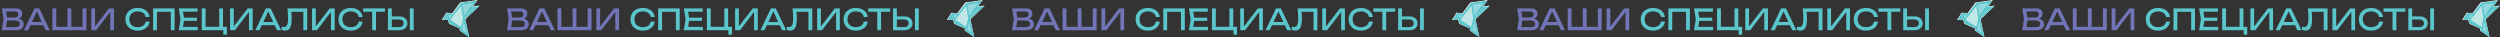 <?xml version="1.0" encoding="UTF-8"?> <svg xmlns="http://www.w3.org/2000/svg" width="3435" height="51" viewBox="0 0 3435 51" fill="none"><rect x="0" y="0" width="3435" height="51" fill="#333333" stroke="none"/><g clip-path="url(#clip0_461_114)"><path d="M25.638 25.78C27.945 26.233 29.671 27.127 30.818 28.46C31.965 29.78 32.538 31.393 32.538 33.3C32.538 34.913 32.158 36.34 31.398 37.58C30.638 38.807 29.505 39.767 27.998 40.46C26.505 41.153 24.698 41.5 22.578 41.5H2.578L4.938 26.1L2.578 11.5H21.858C23.698 11.5 25.265 11.793 26.558 12.38C27.864 12.953 28.851 13.787 29.518 14.88C30.198 15.973 30.538 17.273 30.538 18.78C30.538 20.273 30.138 21.647 29.338 22.9C28.538 24.153 27.305 25.113 25.638 25.78ZM25.218 19.5C25.218 18.367 24.818 17.46 24.018 16.78C23.231 16.087 22.125 15.74 20.698 15.74H8.338L9.698 24.06H20.298C21.258 24.06 22.105 23.88 22.838 23.52C23.584 23.16 24.165 22.64 24.578 21.96C25.005 21.267 25.218 20.447 25.218 19.5ZM21.978 37.26C23.631 37.26 24.918 36.88 25.838 36.12C26.758 35.36 27.218 34.273 27.218 32.86C27.218 31.367 26.671 30.207 25.578 29.38C24.485 28.553 22.898 28.14 20.818 28.14H9.698L8.318 37.26H21.978ZM68.36 41.5H62.72L59.5 34.62H41.82L38.6 41.5H32.96L47.36 11.5H53.96L68.36 41.5ZM50.66 15.68L43.86 30.26H57.46L50.66 15.68ZM113.456 36.82V11.5H118.736V41.5H72.016V11.5H77.296V36.82H92.736V11.5H98.016V36.82H113.456ZM130.574 36.36L149.694 11.5H156.574V41.5H151.454V16.4L132.174 41.5H125.454V11.5H130.574V36.36Z" fill="#7175B7"></path><path d="M205.531 29.62C205.251 32.073 204.391 34.24 202.951 36.12C201.511 38 199.605 39.46 197.231 40.5C194.858 41.54 192.185 42.06 189.211 42.06C185.878 42.06 182.931 41.413 180.371 40.12C177.825 38.813 175.845 36.987 174.431 34.64C173.031 32.28 172.331 29.567 172.331 26.5C172.331 23.433 173.031 20.727 174.431 18.38C175.845 16.02 177.825 14.193 180.371 12.9C182.931 11.593 185.878 10.94 189.211 10.94C192.185 10.94 194.858 11.46 197.231 12.5C199.605 13.54 201.511 15 202.951 16.88C204.391 18.76 205.251 20.927 205.531 23.38H200.211C199.918 21.793 199.285 20.42 198.311 19.26C197.338 18.1 196.071 17.213 194.511 16.6C192.951 15.973 191.171 15.66 189.171 15.66C186.838 15.66 184.805 16.1 183.071 16.98C181.351 17.86 180.025 19.12 179.091 20.76C178.158 22.387 177.691 24.3 177.691 26.5C177.691 28.7 178.158 30.62 179.091 32.26C180.025 33.887 181.351 35.14 183.071 36.02C184.805 36.9 186.838 37.34 189.171 37.34C191.185 37.34 192.965 37.033 194.511 36.42C196.071 35.807 197.338 34.92 198.311 33.76C199.285 32.6 199.918 31.22 200.211 29.62H205.531ZM210.376 41.5V11.5H239.896V41.5H234.656V16.18H215.656V41.5H210.376ZM252.766 28.7L251.446 36.94H271.746V41.5H245.586L247.986 26.5L245.586 11.5H271.546V16.06H251.446L252.766 24.3H270.586V28.7H252.766ZM306.451 11.5V36.82H311.731V47.66H306.811V41.5H277.251V11.5H282.531V36.82H301.211V11.5H306.451ZM321.199 36.36L340.319 11.5H347.199V41.5H342.079V16.4L322.799 41.5H316.079V11.5H321.199V36.36ZM386.25 41.5H380.61L377.39 34.62H359.71L356.49 41.5H350.85L365.25 11.5H371.85L386.25 41.5ZM368.55 15.68L361.75 30.26H375.35L368.55 15.68ZM422.067 11.5V41.5H416.787V16.18H400.307C400.627 19.62 400.787 22.913 400.787 26.06C400.787 29.82 400.467 32.867 399.827 35.2C399.187 37.533 398.194 39.253 396.847 40.36C395.5 41.467 393.747 42.02 391.587 42.02C390.747 42.02 389.927 41.927 389.127 41.74C388.34 41.567 387.627 41.313 386.987 40.98V36.5C388.094 36.953 389.147 37.18 390.147 37.18C391.467 37.18 392.54 36.773 393.367 35.96C394.194 35.147 394.8 33.873 395.187 32.14C395.587 30.393 395.787 28.113 395.787 25.3C395.787 21.54 395.507 16.94 394.947 11.5H422.067ZM433.894 36.36L453.014 11.5H459.894V41.5H454.774V16.4L435.494 41.5H428.774V11.5H433.894V36.36ZM498.266 29.62C497.986 32.073 497.126 34.24 495.686 36.12C494.246 38 492.339 39.46 489.966 40.5C487.592 41.54 484.919 42.06 481.946 42.06C478.612 42.06 475.666 41.413 473.106 40.12C470.559 38.813 468.579 36.987 467.166 34.64C465.766 32.28 465.066 29.567 465.066 26.5C465.066 23.433 465.766 20.727 467.166 18.38C468.579 16.02 470.559 14.193 473.106 12.9C475.666 11.593 478.612 10.94 481.946 10.94C484.919 10.94 487.592 11.46 489.966 12.5C492.339 13.54 494.246 15 495.686 16.88C497.126 18.76 497.986 20.927 498.266 23.38H492.946C492.652 21.793 492.019 20.42 491.046 19.26C490.072 18.1 488.806 17.213 487.246 16.6C485.686 15.973 483.906 15.66 481.906 15.66C479.572 15.66 477.539 16.1 475.806 16.98C474.086 17.86 472.759 19.12 471.826 20.76C470.892 22.387 470.426 24.3 470.426 26.5C470.426 28.7 470.892 30.62 471.826 32.26C472.759 33.887 474.086 35.14 475.806 36.02C477.539 36.9 479.572 37.34 481.906 37.34C483.919 37.34 485.699 37.033 487.246 36.42C488.806 35.807 490.072 34.92 491.046 33.76C492.019 32.6 492.652 31.22 492.946 29.62H498.266ZM498.945 11.5H529.025V16.14H516.625V41.5H511.345V16.14H498.945V11.5ZM548.752 22.5C550.979 22.5 552.925 22.9 554.592 23.7C556.272 24.487 557.565 25.6 558.472 27.04C559.379 28.48 559.832 30.14 559.832 32.02C559.832 33.887 559.379 35.54 558.472 36.98C557.565 38.407 556.272 39.52 554.592 40.32C552.925 41.107 550.979 41.5 548.752 41.5H533.032V11.5H538.312V22.5H548.752ZM548.512 37.22C549.725 37.22 550.779 37.007 551.672 36.58C552.579 36.153 553.272 35.553 553.752 34.78C554.232 33.993 554.472 33.073 554.472 32.02C554.472 30.967 554.232 30.047 553.752 29.26C553.272 28.46 552.579 27.847 551.672 27.42C550.779 26.993 549.725 26.78 548.512 26.78H538.312V37.22H548.512ZM563.112 41.5V11.5H568.392V41.5H563.112Z" fill="#5AC6CC"></path><path d="M613.31 17.362L607 27.489L615.18 27.007L617.167 32.794L631.891 39.305L631.423 41.837L644.628 51L639.384 26.449L659 7.591L649.887 8.922L656.08 0L632.241 3.496L621.14 18.447L613.31 17.362Z" fill="white"></path><path d="M644.84 11.029L654.358 8.776L636.251 24.906L635.902 22.771L644.84 11.029Z" fill="#5AC6CC"></path><path d="M613.617 18.265L609.09 25.619L615.358 24.077L613.617 18.265Z" fill="#5AC6CC"></path><path d="M613.615 18.265L616.053 26.686L621.74 19.333L613.615 18.265Z" fill="#93D6DC"></path><path d="M616.053 26.686L632.883 4.27L636.249 24.907L633.115 37.835L616.053 26.686Z" fill="#C1E6E6"></path><path d="M632.885 4.27L652.269 1.423L635.903 22.772L632.885 4.27Z" fill="#93D6DC"></path><path d="M632.303 41.036L636.249 24.906L642.169 48.034L632.303 41.036Z" fill="#93D6DC"></path><path d="M634.045 38.427L616.635 27.041L617.679 30.836L634.045 38.427Z" fill="#5AC6CC"></path><path d="M622.553 20.164L617.098 27.398L634.16 38.666" stroke="#5AC6CC" stroke-width="2"></path><path d="M634.16 5.218L637.294 25.499" stroke="#5AC6CC" stroke-width="2"></path><path d="M637.294 25.5L634.16 38.902" stroke="#5AC6CC" stroke-width="2"></path><path d="M634.054 5.321L652.786 2.456L646.047 11.6L645.684 12.092L646.277 11.976L655.04 10.249L637.493 25.438L637.384 25.533L637.418 25.676L642.844 48.2L633.497 41.647L634.154 38.961L634.202 38.767L634.023 38.686L618.9 31.844L616.972 27.325L616.513 25.212L616.463 24.985L616.24 25.031L610.504 26.225L614.666 19.464L622.418 20.163L622.542 20.174L622.62 20.074L634.054 5.321Z" stroke="#5AC6CC" stroke-width="2"></path><path d="M634.054 5.321L652.786 2.456L646.047 11.6L645.684 12.092L646.277 11.976L655.04 10.249L637.493 25.438L637.384 25.533L637.418 25.676L642.844 48.2L633.497 41.647L634.154 38.961L634.202 38.767L634.023 38.686L618.9 31.844L616.972 27.325L616.513 25.212L616.463 24.985L616.24 25.031L610.504 26.225L614.666 19.464L622.418 20.163L622.542 20.174L622.62 20.074L634.054 5.321Z" stroke="#5AC6CC" stroke-width="2"></path><path d="M614.66 19.334L616.401 24.908" stroke="#5AC6CC" stroke-width="2"></path><path d="M634.299 39.188C634.504 39.188 634.671 39.018 634.671 38.808C634.671 38.599 634.504 38.429 634.299 38.429C634.094 38.429 633.928 38.599 633.928 38.808C633.928 39.018 634.094 39.188 634.299 39.188Z" fill="#5AC6CC"></path><path d="M610.157 26.852C610.362 26.852 610.528 26.682 610.528 26.472C610.528 26.263 610.362 26.093 610.157 26.093C609.951 26.093 609.785 26.263 609.785 26.472C609.785 26.682 609.951 26.852 610.157 26.852Z" fill="#5AC6CC"></path><path d="M614.569 19.736C614.774 19.736 614.94 19.566 614.94 19.356C614.94 19.146 614.774 18.977 614.569 18.977C614.364 18.977 614.197 19.146 614.197 19.356C614.197 19.566 614.364 19.736 614.569 19.736Z" fill="#5AC6CC"></path><path d="M616.424 25.192C616.629 25.192 616.796 25.022 616.796 24.813C616.796 24.603 616.629 24.433 616.424 24.433C616.219 24.433 616.053 24.603 616.053 24.813C616.053 25.022 616.219 25.192 616.424 25.192Z" fill="#5AC6CC"></path><path d="M616.889 27.563C617.094 27.563 617.26 27.393 617.26 27.184C617.26 26.974 617.094 26.804 616.889 26.804C616.684 26.804 616.518 26.974 616.518 27.184C616.518 27.393 616.684 27.563 616.889 27.563Z" fill="#5AC6CC"></path><path d="M618.979 32.308C619.184 32.308 619.35 32.138 619.35 31.928C619.35 31.719 619.184 31.549 618.979 31.549C618.774 31.549 618.607 31.719 618.607 31.928C618.607 32.138 618.774 32.308 618.979 32.308Z" fill="#5AC6CC"></path><path d="M622.461 20.448C622.666 20.448 622.833 20.278 622.833 20.068C622.833 19.858 622.666 19.689 622.461 19.689C622.256 19.689 622.09 19.858 622.09 20.068C622.09 20.278 622.256 20.448 622.461 20.448Z" fill="#5AC6CC"></path><path d="M634.069 5.741C634.274 5.741 634.44 5.571 634.44 5.361C634.44 5.151 634.274 4.981 634.069 4.981C633.864 4.981 633.697 5.151 633.697 5.361C633.697 5.571 633.864 5.741 634.069 5.741Z" fill="#5AC6CC"></path><path d="M653.104 2.658C653.309 2.658 653.475 2.488 653.475 2.278C653.475 2.068 653.309 1.898 653.104 1.898C652.899 1.898 652.732 2.068 652.732 2.278C652.732 2.488 652.899 2.658 653.104 2.658Z" fill="#5AC6CC"></path><path d="M655.657 10.248C655.862 10.248 656.028 10.078 656.028 9.869C656.028 9.659 655.862 9.489 655.657 9.489C655.451 9.489 655.285 9.659 655.285 9.869C655.285 10.078 655.451 10.248 655.657 10.248Z" fill="#5AC6CC"></path><path d="M643.121 48.913C643.327 48.913 643.493 48.743 643.493 48.534C643.493 48.324 643.327 48.154 643.121 48.154C642.916 48.154 642.75 48.324 642.75 48.534C642.75 48.743 642.916 48.913 643.121 48.913Z" fill="#5AC6CC"></path><path d="M633.371 42.034C633.577 42.034 633.743 41.864 633.743 41.654C633.743 41.445 633.577 41.275 633.371 41.275C633.166 41.275 633 41.445 633 41.654C633 41.864 633.166 42.034 633.371 42.034Z" fill="#5AC6CC"></path><path d="M719.638 25.78C721.944 26.233 723.671 27.127 724.818 28.46C725.964 29.78 726.538 31.393 726.538 33.3C726.538 34.913 726.158 36.34 725.398 37.58C724.638 38.807 723.504 39.767 721.998 40.46C720.504 41.153 718.698 41.5 716.578 41.5H696.578L698.938 26.1L696.578 11.5H715.858C717.698 11.5 719.264 11.793 720.558 12.38C721.864 12.953 722.851 13.787 723.518 14.88C724.198 15.973 724.538 17.273 724.538 18.78C724.538 20.273 724.138 21.647 723.338 22.9C722.538 24.153 721.304 25.113 719.638 25.78ZM719.218 19.5C719.218 18.367 718.818 17.46 718.018 16.78C717.231 16.087 716.124 15.74 714.698 15.74H702.338L703.698 24.06H714.298C715.258 24.06 716.104 23.88 716.838 23.52C717.584 23.16 718.164 22.64 718.578 21.96C719.004 21.267 719.218 20.447 719.218 19.5ZM715.978 37.26C717.631 37.26 718.918 36.88 719.838 36.12C720.758 35.36 721.218 34.273 721.218 32.86C721.218 31.367 720.671 30.207 719.578 29.38C718.484 28.553 716.898 28.14 714.818 28.14H703.698L702.318 37.26H715.978ZM762.36 41.5H756.72L753.5 34.62H735.82L732.6 41.5H726.96L741.36 11.5H747.96L762.36 41.5ZM744.66 15.68L737.86 30.26H751.46L744.66 15.68ZM807.456 36.82V11.5H812.736V41.5H766.016V11.5H771.296V36.82H786.736V11.5H792.016V36.82H807.456ZM824.574 36.36L843.694 11.5H850.574V41.5H845.454V16.4L826.174 41.5H819.454V11.5H824.574V36.36Z" fill="#7175B7"></path><path d="M899.531 29.62C899.251 32.073 898.391 34.24 896.951 36.12C895.511 38 893.605 39.46 891.231 40.5C888.858 41.54 886.185 42.06 883.211 42.06C879.878 42.06 876.931 41.413 874.371 40.12C871.825 38.813 869.845 36.987 868.431 34.64C867.031 32.28 866.331 29.567 866.331 26.5C866.331 23.433 867.031 20.727 868.431 18.38C869.845 16.02 871.825 14.193 874.371 12.9C876.931 11.593 879.878 10.94 883.211 10.94C886.185 10.94 888.858 11.46 891.231 12.5C893.605 13.54 895.511 15 896.951 16.88C898.391 18.76 899.251 20.927 899.531 23.38H894.211C893.918 21.793 893.285 20.42 892.311 19.26C891.338 18.1 890.071 17.213 888.511 16.6C886.951 15.973 885.171 15.66 883.171 15.66C880.838 15.66 878.805 16.1 877.071 16.98C875.351 17.86 874.025 19.12 873.091 20.76C872.158 22.387 871.691 24.3 871.691 26.5C871.691 28.7 872.158 30.62 873.091 32.26C874.025 33.887 875.351 35.14 877.071 36.02C878.805 36.9 880.838 37.34 883.171 37.34C885.185 37.34 886.965 37.033 888.511 36.42C890.071 35.807 891.338 34.92 892.311 33.76C893.285 32.6 893.918 31.22 894.211 29.62H899.531ZM904.376 41.5V11.5H933.896V41.5H928.656V16.18H909.656V41.5H904.376ZM946.766 28.7L945.446 36.94H965.746V41.5H939.586L941.986 26.5L939.586 11.5H965.546V16.06H945.446L946.766 24.3H964.586V28.7H946.766ZM1000.45 11.5V36.82H1005.73V47.66H1000.81V41.5H971.251V11.5H976.531V36.82H995.211V11.5H1000.45ZM1015.2 36.36L1034.32 11.5H1041.2V41.5H1036.08V16.4L1016.8 41.5H1010.08V11.5H1015.2V36.36ZM1080.25 41.5H1074.61L1071.39 34.62H1053.71L1050.49 41.5H1044.85L1059.25 11.5H1065.85L1080.25 41.5ZM1062.55 15.68L1055.75 30.26H1069.35L1062.55 15.68ZM1116.07 11.5V41.5H1110.79V16.18H1094.31C1094.63 19.62 1094.79 22.913 1094.79 26.06C1094.79 29.82 1094.47 32.867 1093.83 35.2C1093.19 37.533 1092.19 39.253 1090.85 40.36C1089.5 41.467 1087.75 42.02 1085.59 42.02C1084.75 42.02 1083.93 41.927 1083.13 41.74C1082.34 41.567 1081.63 41.313 1080.99 40.98V36.5C1082.09 36.953 1083.15 37.18 1084.15 37.18C1085.47 37.18 1086.54 36.773 1087.37 35.96C1088.19 35.147 1088.8 33.873 1089.19 32.14C1089.59 30.393 1089.79 28.113 1089.79 25.3C1089.79 21.54 1089.51 16.94 1088.95 11.5H1116.07ZM1127.89 36.36L1147.01 11.5H1153.89V41.5H1148.77V16.4L1129.49 41.5H1122.77V11.5H1127.89V36.36ZM1192.27 29.62C1191.99 32.073 1191.13 34.24 1189.69 36.12C1188.25 38 1186.34 39.46 1183.97 40.5C1181.59 41.54 1178.92 42.06 1175.95 42.06C1172.61 42.06 1169.67 41.413 1167.11 40.12C1164.56 38.813 1162.58 36.987 1161.17 34.64C1159.77 32.28 1159.07 29.567 1159.07 26.5C1159.07 23.433 1159.77 20.727 1161.17 18.38C1162.58 16.02 1164.56 14.193 1167.11 12.9C1169.67 11.593 1172.61 10.94 1175.95 10.94C1178.92 10.94 1181.59 11.46 1183.97 12.5C1186.34 13.54 1188.25 15 1189.69 16.88C1191.13 18.76 1191.99 20.927 1192.27 23.38H1186.95C1186.65 21.793 1186.02 20.42 1185.05 19.26C1184.07 18.1 1182.81 17.213 1181.25 16.6C1179.69 15.973 1177.91 15.66 1175.91 15.66C1173.57 15.66 1171.54 16.1 1169.81 16.98C1168.09 17.86 1166.76 19.12 1165.83 20.76C1164.89 22.387 1164.43 24.3 1164.43 26.5C1164.43 28.7 1164.89 30.62 1165.83 32.26C1166.76 33.887 1168.09 35.14 1169.81 36.02C1171.54 36.9 1173.57 37.34 1175.91 37.34C1177.92 37.34 1179.7 37.033 1181.25 36.42C1182.81 35.807 1184.07 34.92 1185.05 33.76C1186.02 32.6 1186.65 31.22 1186.95 29.62H1192.27ZM1192.94 11.5H1223.02V16.14H1210.62V41.5H1205.34V16.14H1192.94V11.5ZM1242.75 22.5C1244.98 22.5 1246.93 22.9 1248.59 23.7C1250.27 24.487 1251.57 25.6 1252.47 27.04C1253.38 28.48 1253.83 30.14 1253.83 32.02C1253.83 33.887 1253.38 35.54 1252.47 36.98C1251.57 38.407 1250.27 39.52 1248.59 40.32C1246.93 41.107 1244.98 41.5 1242.75 41.5H1227.03V11.5H1232.31V22.5H1242.75ZM1242.51 37.22C1243.73 37.22 1244.78 37.007 1245.67 36.58C1246.58 36.153 1247.27 35.553 1247.75 34.78C1248.23 33.993 1248.47 33.073 1248.47 32.02C1248.47 30.967 1248.23 30.047 1247.75 29.26C1247.27 28.46 1246.58 27.847 1245.67 27.42C1244.78 26.993 1243.73 26.78 1242.51 26.78H1232.31V37.22H1242.51ZM1257.11 41.5V11.5H1262.39V41.5H1257.11Z" fill="#5AC6CC"></path><path d="M1307.31 17.362L1301 27.489L1309.18 27.007L1311.17 32.794L1325.89 39.305L1325.42 41.837L1338.63 51L1333.38 26.449L1353 7.591L1343.89 8.922L1350.08 0L1326.24 3.496L1315.14 18.447L1307.31 17.362Z" fill="white"></path><path d="M1338.84 11.029L1348.36 8.776L1330.25 24.906L1329.9 22.771L1338.84 11.029Z" fill="#5AC6CC"></path><path d="M1307.62 18.265L1303.09 25.619L1309.36 24.077L1307.62 18.265Z" fill="#5AC6CC"></path><path d="M1307.62 18.265L1310.05 26.686L1315.74 19.333L1307.62 18.265Z" fill="#93D6DC"></path><path d="M1310.05 26.686L1326.88 4.27L1330.25 24.907L1327.12 37.835L1310.05 26.686Z" fill="#C1E6E6"></path><path d="M1326.88 4.27L1346.27 1.423L1329.9 22.772L1326.88 4.27Z" fill="#93D6DC"></path><path d="M1326.3 41.036L1330.25 24.906L1336.17 48.034L1326.3 41.036Z" fill="#93D6DC"></path><path d="M1328.05 38.427L1310.63 27.041L1311.68 30.836L1328.05 38.427Z" fill="#5AC6CC"></path><path d="M1316.55 20.164L1311.1 27.398L1328.16 38.666" stroke="#5AC6CC" stroke-width="2"></path><path d="M1328.16 5.218L1331.29 25.499" stroke="#5AC6CC" stroke-width="2"></path><path d="M1331.29 25.5L1328.16 38.902" stroke="#5AC6CC" stroke-width="2"></path><path d="M1328.05 5.321L1346.79 2.456L1340.05 11.6L1339.68 12.092L1340.28 11.976L1349.04 10.249L1331.49 25.438L1331.38 25.533L1331.42 25.676L1336.84 48.2L1327.5 41.647L1328.15 38.961L1328.2 38.767L1328.02 38.686L1312.9 31.844L1310.97 27.325L1310.51 25.212L1310.46 24.985L1310.24 25.031L1304.5 26.225L1308.67 19.464L1316.42 20.163L1316.54 20.174L1316.62 20.074L1328.05 5.321Z" stroke="#5AC6CC" stroke-width="2"></path><path d="M1328.05 5.321L1346.79 2.456L1340.05 11.6L1339.68 12.092L1340.28 11.976L1349.04 10.249L1331.49 25.438L1331.38 25.533L1331.42 25.676L1336.84 48.2L1327.5 41.647L1328.15 38.961L1328.2 38.767L1328.02 38.686L1312.9 31.844L1310.97 27.325L1310.51 25.212L1310.46 24.985L1310.24 25.031L1304.5 26.225L1308.67 19.464L1316.42 20.163L1316.54 20.174L1316.62 20.074L1328.05 5.321Z" stroke="#5AC6CC" stroke-width="2"></path><path d="M1308.66 19.334L1310.4 24.908" stroke="#5AC6CC" stroke-width="2"></path><path d="M1328.3 39.188C1328.5 39.188 1328.67 39.018 1328.67 38.808C1328.67 38.599 1328.5 38.429 1328.3 38.429C1328.09 38.429 1327.93 38.599 1327.93 38.808C1327.93 39.018 1328.09 39.188 1328.3 39.188Z" fill="#5AC6CC"></path><path d="M1304.16 26.852C1304.36 26.852 1304.53 26.682 1304.53 26.472C1304.53 26.263 1304.36 26.093 1304.16 26.093C1303.95 26.093 1303.79 26.263 1303.79 26.472C1303.79 26.682 1303.95 26.852 1304.16 26.852Z" fill="#5AC6CC"></path><path d="M1308.57 19.736C1308.77 19.736 1308.94 19.566 1308.94 19.356C1308.94 19.146 1308.77 18.977 1308.57 18.977C1308.36 18.977 1308.2 19.146 1308.2 19.356C1308.2 19.566 1308.36 19.736 1308.57 19.736Z" fill="#5AC6CC"></path><path d="M1310.42 25.192C1310.63 25.192 1310.8 25.022 1310.8 24.813C1310.8 24.603 1310.63 24.433 1310.42 24.433C1310.22 24.433 1310.05 24.603 1310.05 24.813C1310.05 25.022 1310.22 25.192 1310.42 25.192Z" fill="#5AC6CC"></path><path d="M1310.89 27.563C1311.09 27.563 1311.26 27.393 1311.26 27.184C1311.26 26.974 1311.09 26.804 1310.89 26.804C1310.68 26.804 1310.52 26.974 1310.52 27.184C1310.52 27.393 1310.68 27.563 1310.89 27.563Z" fill="#5AC6CC"></path><path d="M1312.98 32.308C1313.18 32.308 1313.35 32.138 1313.35 31.928C1313.35 31.719 1313.18 31.549 1312.98 31.549C1312.77 31.549 1312.61 31.719 1312.61 31.928C1312.61 32.138 1312.77 32.308 1312.98 32.308Z" fill="#5AC6CC"></path><path d="M1316.46 20.448C1316.67 20.448 1316.83 20.278 1316.83 20.068C1316.83 19.858 1316.67 19.689 1316.46 19.689C1316.26 19.689 1316.09 19.858 1316.09 20.068C1316.09 20.278 1316.26 20.448 1316.46 20.448Z" fill="#5AC6CC"></path><path d="M1328.07 5.741C1328.27 5.741 1328.44 5.571 1328.44 5.361C1328.44 5.151 1328.27 4.981 1328.07 4.981C1327.86 4.981 1327.7 5.151 1327.7 5.361C1327.7 5.571 1327.86 5.741 1328.07 5.741Z" fill="#5AC6CC"></path><path d="M1347.1 2.658C1347.31 2.658 1347.48 2.488 1347.48 2.278C1347.48 2.068 1347.31 1.898 1347.1 1.898C1346.9 1.898 1346.73 2.068 1346.73 2.278C1346.73 2.488 1346.9 2.658 1347.1 2.658Z" fill="#5AC6CC"></path><path d="M1349.66 10.248C1349.86 10.248 1350.03 10.078 1350.03 9.869C1350.03 9.659 1349.86 9.489 1349.66 9.489C1349.45 9.489 1349.29 9.659 1349.29 9.869C1349.29 10.078 1349.45 10.248 1349.66 10.248Z" fill="#5AC6CC"></path><path d="M1337.12 48.913C1337.33 48.913 1337.49 48.743 1337.49 48.534C1337.49 48.324 1337.33 48.154 1337.12 48.154C1336.92 48.154 1336.75 48.324 1336.75 48.534C1336.75 48.743 1336.92 48.913 1337.12 48.913Z" fill="#5AC6CC"></path><path d="M1327.37 42.034C1327.58 42.034 1327.74 41.864 1327.74 41.654C1327.74 41.445 1327.58 41.275 1327.37 41.275C1327.17 41.275 1327 41.445 1327 41.654C1327 41.864 1327.17 42.034 1327.37 42.034Z" fill="#5AC6CC"></path><path d="M1413.64 25.78C1415.94 26.233 1417.67 27.127 1418.82 28.46C1419.96 29.78 1420.54 31.393 1420.54 33.3C1420.54 34.913 1420.16 36.34 1419.4 37.58C1418.64 38.807 1417.5 39.767 1416 40.46C1414.5 41.153 1412.7 41.5 1410.58 41.5H1390.58L1392.94 26.1L1390.58 11.5H1409.86C1411.7 11.5 1413.26 11.793 1414.56 12.38C1415.86 12.953 1416.85 13.787 1417.52 14.88C1418.2 15.973 1418.54 17.273 1418.54 18.78C1418.54 20.273 1418.14 21.647 1417.34 22.9C1416.54 24.153 1415.3 25.113 1413.64 25.78ZM1413.22 19.5C1413.22 18.367 1412.82 17.46 1412.02 16.78C1411.23 16.087 1410.12 15.74 1408.7 15.74H1396.34L1397.7 24.06H1408.3C1409.26 24.06 1410.1 23.88 1410.84 23.52C1411.58 23.16 1412.16 22.64 1412.58 21.96C1413 21.267 1413.22 20.447 1413.22 19.5ZM1409.98 37.26C1411.63 37.26 1412.92 36.88 1413.84 36.12C1414.76 35.36 1415.22 34.273 1415.22 32.86C1415.22 31.367 1414.67 30.207 1413.58 29.38C1412.48 28.553 1410.9 28.14 1408.82 28.14H1397.7L1396.32 37.26H1409.98ZM1456.36 41.5H1450.72L1447.5 34.62H1429.82L1426.6 41.5H1420.96L1435.36 11.5H1441.96L1456.36 41.5ZM1438.66 15.68L1431.86 30.26H1445.46L1438.66 15.68ZM1501.46 36.82V11.5H1506.74V41.5H1460.02V11.5H1465.3V36.82H1480.74V11.5H1486.02V36.82H1501.46ZM1518.57 36.36L1537.69 11.5H1544.57V41.5H1539.45V16.4L1520.17 41.5H1513.45V11.5H1518.57V36.36Z" fill="#7175B7"></path><path d="M1593.53 29.62C1593.25 32.073 1592.39 34.24 1590.95 36.12C1589.51 38 1587.6 39.46 1585.23 40.5C1582.86 41.54 1580.18 42.06 1577.21 42.06C1573.88 42.06 1570.93 41.413 1568.37 40.12C1565.82 38.813 1563.84 36.987 1562.43 34.64C1561.03 32.28 1560.33 29.567 1560.33 26.5C1560.33 23.433 1561.03 20.727 1562.43 18.38C1563.84 16.02 1565.82 14.193 1568.37 12.9C1570.93 11.593 1573.88 10.94 1577.21 10.94C1580.18 10.94 1582.86 11.46 1585.23 12.5C1587.6 13.54 1589.51 15 1590.95 16.88C1592.39 18.76 1593.25 20.927 1593.53 23.38H1588.21C1587.92 21.793 1587.28 20.42 1586.31 19.26C1585.34 18.1 1584.07 17.213 1582.51 16.6C1580.95 15.973 1579.17 15.66 1577.17 15.66C1574.84 15.66 1572.8 16.1 1571.07 16.98C1569.35 17.86 1568.02 19.12 1567.09 20.76C1566.16 22.387 1565.69 24.3 1565.69 26.5C1565.69 28.7 1566.16 30.62 1567.09 32.26C1568.02 33.887 1569.35 35.14 1571.07 36.02C1572.8 36.9 1574.84 37.34 1577.17 37.34C1579.18 37.34 1580.96 37.033 1582.51 36.42C1584.07 35.807 1585.34 34.92 1586.31 33.76C1587.28 32.6 1587.92 31.22 1588.21 29.62H1593.53ZM1598.38 41.5V11.5H1627.9V41.5H1622.66V16.18H1603.66V41.5H1598.38ZM1640.77 28.7L1639.45 36.94H1659.75V41.5H1633.59L1635.99 26.5L1633.59 11.5H1659.55V16.06H1639.45L1640.77 24.3H1658.59V28.7H1640.77ZM1694.45 11.5V36.82H1699.73V47.66H1694.81V41.5H1665.25V11.5H1670.53V36.82H1689.21V11.5H1694.45ZM1709.2 36.36L1728.32 11.5H1735.2V41.5H1730.08V16.4L1710.8 41.5H1704.08V11.5H1709.2V36.36ZM1774.25 41.5H1768.61L1765.39 34.62H1747.71L1744.49 41.5H1738.85L1753.25 11.5H1759.85L1774.25 41.5ZM1756.55 15.68L1749.75 30.26H1763.35L1756.55 15.68ZM1810.07 11.5V41.5H1804.79V16.18H1788.31C1788.63 19.62 1788.79 22.913 1788.79 26.06C1788.79 29.82 1788.47 32.867 1787.83 35.2C1787.19 37.533 1786.19 39.253 1784.85 40.36C1783.5 41.467 1781.75 42.02 1779.59 42.02C1778.75 42.02 1777.93 41.927 1777.13 41.74C1776.34 41.567 1775.63 41.313 1774.99 40.98V36.5C1776.09 36.953 1777.15 37.18 1778.15 37.18C1779.47 37.18 1780.54 36.773 1781.37 35.96C1782.19 35.147 1782.8 33.873 1783.19 32.14C1783.59 30.393 1783.79 28.113 1783.79 25.3C1783.79 21.54 1783.51 16.94 1782.95 11.5H1810.07ZM1821.89 36.36L1841.01 11.5H1847.89V41.5H1842.77V16.4L1823.49 41.5H1816.77V11.5H1821.89V36.36ZM1886.27 29.62C1885.99 32.073 1885.13 34.24 1883.69 36.12C1882.25 38 1880.34 39.46 1877.97 40.5C1875.59 41.54 1872.92 42.06 1869.95 42.06C1866.61 42.06 1863.67 41.413 1861.11 40.12C1858.56 38.813 1856.58 36.987 1855.17 34.64C1853.77 32.28 1853.07 29.567 1853.07 26.5C1853.07 23.433 1853.77 20.727 1855.17 18.38C1856.58 16.02 1858.56 14.193 1861.11 12.9C1863.67 11.593 1866.61 10.94 1869.95 10.94C1872.92 10.94 1875.59 11.46 1877.97 12.5C1880.34 13.54 1882.25 15 1883.69 16.88C1885.13 18.76 1885.99 20.927 1886.27 23.38H1880.95C1880.65 21.793 1880.02 20.42 1879.05 19.26C1878.07 18.1 1876.81 17.213 1875.25 16.6C1873.69 15.973 1871.91 15.66 1869.91 15.66C1867.57 15.66 1865.54 16.1 1863.81 16.98C1862.09 17.86 1860.76 19.12 1859.83 20.76C1858.89 22.387 1858.43 24.3 1858.43 26.5C1858.43 28.7 1858.89 30.62 1859.83 32.26C1860.76 33.887 1862.09 35.14 1863.81 36.02C1865.54 36.9 1867.57 37.34 1869.91 37.34C1871.92 37.34 1873.7 37.033 1875.25 36.42C1876.81 35.807 1878.07 34.92 1879.05 33.76C1880.02 32.6 1880.65 31.22 1880.95 29.62H1886.27ZM1886.94 11.5H1917.02V16.14H1904.62V41.5H1899.34V16.14H1886.94V11.5ZM1936.75 22.5C1938.98 22.5 1940.93 22.9 1942.59 23.7C1944.27 24.487 1945.57 25.6 1946.47 27.04C1947.38 28.48 1947.83 30.14 1947.83 32.02C1947.83 33.887 1947.38 35.54 1946.47 36.98C1945.57 38.407 1944.27 39.52 1942.59 40.32C1940.93 41.107 1938.98 41.5 1936.75 41.5H1921.03V11.5H1926.31V22.5H1936.75ZM1936.51 37.22C1937.73 37.22 1938.78 37.007 1939.67 36.58C1940.58 36.153 1941.27 35.553 1941.75 34.78C1942.23 33.993 1942.47 33.073 1942.47 32.02C1942.47 30.967 1942.23 30.047 1941.75 29.26C1941.27 28.46 1940.58 27.847 1939.67 27.42C1938.78 26.993 1937.73 26.78 1936.51 26.78H1926.31V37.22H1936.51ZM1951.11 41.5V11.5H1956.39V41.5H1951.11Z" fill="#5AC6CC"></path><path d="M2001.31 17.362L1995 27.489L2003.18 27.007L2005.17 32.794L2019.89 39.305L2019.42 41.837L2032.63 51L2027.38 26.449L2047 7.591L2037.89 8.922L2044.08 0L2020.24 3.496L2009.14 18.447L2001.31 17.362Z" fill="white"></path><path d="M2032.84 11.029L2042.36 8.776L2024.25 24.906L2023.9 22.771L2032.84 11.029Z" fill="#5AC6CC"></path><path d="M2001.62 18.265L1997.09 25.619L2003.36 24.077L2001.62 18.265Z" fill="#5AC6CC"></path><path d="M2001.62 18.265L2004.05 26.686L2009.74 19.333L2001.62 18.265Z" fill="#93D6DC"></path><path d="M2004.05 26.686L2020.88 4.27L2024.25 24.907L2021.12 37.835L2004.05 26.686Z" fill="#C1E6E6"></path><path d="M2020.88 4.27L2040.27 1.423L2023.9 22.772L2020.88 4.27Z" fill="#93D6DC"></path><path d="M2020.3 41.036L2024.25 24.906L2030.17 48.034L2020.3 41.036Z" fill="#93D6DC"></path><path d="M2022.05 38.427L2004.63 27.041L2005.68 30.836L2022.05 38.427Z" fill="#5AC6CC"></path><path d="M2010.55 20.164L2005.1 27.398L2022.16 38.666" stroke="#5AC6CC" stroke-width="2"></path><path d="M2022.16 5.218L2025.29 25.499" stroke="#5AC6CC" stroke-width="2"></path><path d="M2025.29 25.5L2022.16 38.902" stroke="#5AC6CC" stroke-width="2"></path><path d="M2022.05 5.321L2040.79 2.456L2034.05 11.6L2033.68 12.092L2034.28 11.976L2043.04 10.249L2025.49 25.438L2025.38 25.533L2025.42 25.676L2030.84 48.2L2021.5 41.647L2022.15 38.961L2022.2 38.767L2022.02 38.686L2006.9 31.844L2004.97 27.325L2004.51 25.212L2004.46 24.985L2004.24 25.031L1998.5 26.225L2002.67 19.464L2010.42 20.163L2010.54 20.174L2010.62 20.074L2022.05 5.321Z" stroke="#5AC6CC" stroke-width="2"></path><path d="M2022.05 5.321L2040.79 2.456L2034.05 11.6L2033.68 12.092L2034.28 11.976L2043.04 10.249L2025.49 25.438L2025.38 25.533L2025.42 25.676L2030.84 48.2L2021.5 41.647L2022.15 38.961L2022.2 38.767L2022.02 38.686L2006.9 31.844L2004.97 27.325L2004.51 25.212L2004.46 24.985L2004.24 25.031L1998.5 26.225L2002.67 19.464L2010.42 20.163L2010.54 20.174L2010.62 20.074L2022.05 5.321Z" stroke="#5AC6CC" stroke-width="2"></path><path d="M2002.66 19.334L2004.4 24.908" stroke="#5AC6CC" stroke-width="2"></path><path d="M2022.3 39.188C2022.5 39.188 2022.67 39.018 2022.67 38.808C2022.67 38.599 2022.5 38.429 2022.3 38.429C2022.09 38.429 2021.93 38.599 2021.93 38.808C2021.93 39.018 2022.09 39.188 2022.3 39.188Z" fill="#5AC6CC"></path><path d="M1998.16 26.852C1998.36 26.852 1998.53 26.682 1998.53 26.472C1998.53 26.263 1998.36 26.093 1998.16 26.093C1997.95 26.093 1997.79 26.263 1997.79 26.472C1997.79 26.682 1997.95 26.852 1998.16 26.852Z" fill="#5AC6CC"></path><path d="M2002.57 19.736C2002.77 19.736 2002.94 19.566 2002.94 19.356C2002.94 19.146 2002.77 18.977 2002.57 18.977C2002.36 18.977 2002.2 19.146 2002.2 19.356C2002.2 19.566 2002.36 19.736 2002.57 19.736Z" fill="#5AC6CC"></path><path d="M2004.42 25.192C2004.63 25.192 2004.8 25.022 2004.8 24.813C2004.8 24.603 2004.63 24.433 2004.42 24.433C2004.22 24.433 2004.05 24.603 2004.05 24.813C2004.05 25.022 2004.22 25.192 2004.42 25.192Z" fill="#5AC6CC"></path><path d="M2004.89 27.563C2005.09 27.563 2005.26 27.393 2005.26 27.184C2005.26 26.974 2005.09 26.804 2004.89 26.804C2004.68 26.804 2004.52 26.974 2004.52 27.184C2004.52 27.393 2004.68 27.563 2004.89 27.563Z" fill="#5AC6CC"></path><path d="M2006.98 32.308C2007.18 32.308 2007.35 32.138 2007.35 31.928C2007.35 31.719 2007.18 31.549 2006.98 31.549C2006.77 31.549 2006.61 31.719 2006.61 31.928C2006.61 32.138 2006.77 32.308 2006.98 32.308Z" fill="#5AC6CC"></path><path d="M2010.46 20.448C2010.67 20.448 2010.83 20.278 2010.83 20.068C2010.83 19.858 2010.67 19.689 2010.46 19.689C2010.26 19.689 2010.09 19.858 2010.09 20.068C2010.09 20.278 2010.26 20.448 2010.46 20.448Z" fill="#5AC6CC"></path><path d="M2022.07 5.741C2022.27 5.741 2022.44 5.571 2022.44 5.361C2022.44 5.151 2022.27 4.981 2022.07 4.981C2021.86 4.981 2021.7 5.151 2021.7 5.361C2021.7 5.571 2021.86 5.741 2022.07 5.741Z" fill="#5AC6CC"></path><path d="M2041.1 2.658C2041.31 2.658 2041.48 2.488 2041.48 2.278C2041.48 2.068 2041.31 1.898 2041.1 1.898C2040.9 1.898 2040.73 2.068 2040.73 2.278C2040.73 2.488 2040.9 2.658 2041.1 2.658Z" fill="#5AC6CC"></path><path d="M2043.66 10.248C2043.86 10.248 2044.03 10.078 2044.03 9.869C2044.03 9.659 2043.86 9.489 2043.66 9.489C2043.45 9.489 2043.29 9.659 2043.29 9.869C2043.29 10.078 2043.45 10.248 2043.66 10.248Z" fill="#5AC6CC"></path><path d="M2031.12 48.913C2031.33 48.913 2031.49 48.743 2031.49 48.534C2031.49 48.324 2031.33 48.154 2031.12 48.154C2030.92 48.154 2030.75 48.324 2030.75 48.534C2030.75 48.743 2030.92 48.913 2031.12 48.913Z" fill="#5AC6CC"></path><path d="M2021.37 42.034C2021.58 42.034 2021.74 41.864 2021.74 41.654C2021.74 41.445 2021.58 41.275 2021.37 41.275C2021.17 41.275 2021 41.445 2021 41.654C2021 41.864 2021.17 42.034 2021.37 42.034Z" fill="#5AC6CC"></path><path d="M2107.64 25.78C2109.94 26.233 2111.67 27.127 2112.82 28.46C2113.96 29.78 2114.54 31.393 2114.54 33.3C2114.54 34.913 2114.16 36.34 2113.4 37.58C2112.64 38.807 2111.5 39.767 2110 40.46C2108.5 41.153 2106.7 41.5 2104.58 41.5H2084.58L2086.94 26.1L2084.58 11.5H2103.86C2105.7 11.5 2107.26 11.793 2108.56 12.38C2109.86 12.953 2110.85 13.787 2111.52 14.88C2112.2 15.973 2112.54 17.273 2112.54 18.78C2112.54 20.273 2112.14 21.647 2111.34 22.9C2110.54 24.153 2109.3 25.113 2107.64 25.78ZM2107.22 19.5C2107.22 18.367 2106.82 17.46 2106.02 16.78C2105.23 16.087 2104.12 15.74 2102.7 15.74H2090.34L2091.7 24.06H2102.3C2103.26 24.06 2104.1 23.88 2104.84 23.52C2105.58 23.16 2106.16 22.64 2106.58 21.96C2107 21.267 2107.22 20.447 2107.22 19.5ZM2103.98 37.26C2105.63 37.26 2106.92 36.88 2107.84 36.12C2108.76 35.36 2109.22 34.273 2109.22 32.86C2109.22 31.367 2108.67 30.207 2107.58 29.38C2106.48 28.553 2104.9 28.14 2102.82 28.14H2091.7L2090.32 37.26H2103.98ZM2150.36 41.5H2144.72L2141.5 34.62H2123.82L2120.6 41.5H2114.96L2129.36 11.5H2135.96L2150.36 41.5ZM2132.66 15.68L2125.86 30.26H2139.46L2132.66 15.68ZM2195.46 36.82V11.5H2200.74V41.5H2154.02V11.5H2159.3V36.82H2174.74V11.5H2180.02V36.82H2195.46ZM2212.57 36.36L2231.69 11.5H2238.57V41.5H2233.45V16.4L2214.17 41.5H2207.45V11.5H2212.57V36.36Z" fill="#7175B7"></path><path d="M2287.53 29.62C2287.25 32.073 2286.39 34.24 2284.95 36.12C2283.51 38 2281.6 39.46 2279.23 40.5C2276.86 41.54 2274.18 42.06 2271.21 42.06C2267.88 42.06 2264.93 41.413 2262.37 40.12C2259.82 38.813 2257.84 36.987 2256.43 34.64C2255.03 32.28 2254.33 29.567 2254.33 26.5C2254.33 23.433 2255.03 20.727 2256.43 18.38C2257.84 16.02 2259.82 14.193 2262.37 12.9C2264.93 11.593 2267.88 10.94 2271.21 10.94C2274.18 10.94 2276.86 11.46 2279.23 12.5C2281.6 13.54 2283.51 15 2284.95 16.88C2286.39 18.76 2287.25 20.927 2287.53 23.38H2282.21C2281.92 21.793 2281.28 20.42 2280.31 19.26C2279.34 18.1 2278.07 17.213 2276.51 16.6C2274.95 15.973 2273.17 15.66 2271.17 15.66C2268.84 15.66 2266.8 16.1 2265.07 16.98C2263.35 17.86 2262.02 19.12 2261.09 20.76C2260.16 22.387 2259.69 24.3 2259.69 26.5C2259.69 28.7 2260.16 30.62 2261.09 32.26C2262.02 33.887 2263.35 35.14 2265.07 36.02C2266.8 36.9 2268.84 37.34 2271.17 37.34C2273.18 37.34 2274.96 37.033 2276.51 36.42C2278.07 35.807 2279.34 34.92 2280.31 33.76C2281.28 32.6 2281.92 31.22 2282.21 29.62H2287.53ZM2292.38 41.5V11.5H2321.9V41.5H2316.66V16.18H2297.66V41.5H2292.38ZM2334.77 28.7L2333.45 36.94H2353.75V41.5H2327.59L2329.99 26.5L2327.59 11.5H2353.55V16.06H2333.45L2334.77 24.3H2352.59V28.7H2334.77ZM2388.45 11.5V36.82H2393.73V47.66H2388.81V41.5H2359.25V11.5H2364.53V36.82H2383.21V11.5H2388.45ZM2403.2 36.36L2422.32 11.5H2429.2V41.5H2424.08V16.4L2404.8 41.5H2398.08V11.5H2403.2V36.36ZM2468.25 41.5H2462.61L2459.39 34.62H2441.71L2438.49 41.5H2432.85L2447.25 11.5H2453.85L2468.25 41.5ZM2450.55 15.68L2443.75 30.26H2457.35L2450.55 15.68ZM2504.07 11.5V41.5H2498.79V16.18H2482.31C2482.63 19.62 2482.79 22.913 2482.79 26.06C2482.79 29.82 2482.47 32.867 2481.83 35.2C2481.19 37.533 2480.19 39.253 2478.85 40.36C2477.5 41.467 2475.75 42.02 2473.59 42.02C2472.75 42.02 2471.93 41.927 2471.13 41.74C2470.34 41.567 2469.63 41.313 2468.99 40.98V36.5C2470.09 36.953 2471.15 37.18 2472.15 37.18C2473.47 37.18 2474.54 36.773 2475.37 35.96C2476.19 35.147 2476.8 33.873 2477.19 32.14C2477.59 30.393 2477.79 28.113 2477.79 25.3C2477.79 21.54 2477.51 16.94 2476.95 11.5H2504.07ZM2515.89 36.36L2535.01 11.5H2541.89V41.5H2536.77V16.4L2517.49 41.5H2510.77V11.5H2515.89V36.36ZM2580.27 29.62C2579.99 32.073 2579.13 34.24 2577.69 36.12C2576.25 38 2574.34 39.46 2571.97 40.5C2569.59 41.54 2566.92 42.06 2563.95 42.06C2560.61 42.06 2557.67 41.413 2555.11 40.12C2552.56 38.813 2550.58 36.987 2549.17 34.64C2547.77 32.28 2547.07 29.567 2547.07 26.5C2547.07 23.433 2547.77 20.727 2549.17 18.38C2550.58 16.02 2552.56 14.193 2555.11 12.9C2557.67 11.593 2560.61 10.94 2563.95 10.94C2566.92 10.94 2569.59 11.46 2571.97 12.5C2574.34 13.54 2576.25 15 2577.69 16.88C2579.13 18.76 2579.99 20.927 2580.27 23.38H2574.95C2574.65 21.793 2574.02 20.42 2573.05 19.26C2572.07 18.1 2570.81 17.213 2569.25 16.6C2567.69 15.973 2565.91 15.66 2563.91 15.66C2561.57 15.66 2559.54 16.1 2557.81 16.98C2556.09 17.86 2554.76 19.12 2553.83 20.76C2552.89 22.387 2552.43 24.3 2552.43 26.5C2552.43 28.7 2552.89 30.62 2553.83 32.26C2554.76 33.887 2556.09 35.14 2557.81 36.02C2559.54 36.9 2561.57 37.34 2563.91 37.34C2565.92 37.34 2567.7 37.033 2569.25 36.42C2570.81 35.807 2572.07 34.92 2573.05 33.76C2574.02 32.6 2574.65 31.22 2574.95 29.62H2580.27ZM2580.94 11.5H2611.02V16.14H2598.62V41.5H2593.34V16.14H2580.94V11.5ZM2630.75 22.5C2632.98 22.5 2634.93 22.9 2636.59 23.7C2638.27 24.487 2639.57 25.6 2640.47 27.04C2641.38 28.48 2641.83 30.14 2641.83 32.02C2641.83 33.887 2641.38 35.54 2640.47 36.98C2639.57 38.407 2638.27 39.52 2636.59 40.32C2634.93 41.107 2632.98 41.5 2630.75 41.5H2615.03V11.5H2620.31V22.5H2630.75ZM2630.51 37.22C2631.73 37.22 2632.78 37.007 2633.67 36.58C2634.58 36.153 2635.27 35.553 2635.75 34.78C2636.23 33.993 2636.47 33.073 2636.47 32.02C2636.47 30.967 2636.23 30.047 2635.75 29.26C2635.27 28.46 2634.58 27.847 2633.67 27.42C2632.78 26.993 2631.73 26.78 2630.51 26.78H2620.31V37.22H2630.51ZM2645.11 41.5V11.5H2650.39V41.5H2645.11Z" fill="#5AC6CC"></path><path d="M2695.31 17.362L2689 27.489L2697.18 27.007L2699.17 32.794L2713.89 39.305L2713.42 41.837L2726.63 51L2721.38 26.449L2741 7.591L2731.89 8.922L2738.08 0L2714.24 3.496L2703.14 18.447L2695.31 17.362Z" fill="white"></path><path d="M2726.84 11.029L2736.36 8.776L2718.25 24.906L2717.9 22.771L2726.84 11.029Z" fill="#5AC6CC"></path><path d="M2695.62 18.265L2691.09 25.619L2697.36 24.077L2695.62 18.265Z" fill="#5AC6CC"></path><path d="M2695.62 18.265L2698.05 26.686L2703.74 19.333L2695.62 18.265Z" fill="#93D6DC"></path><path d="M2698.05 26.686L2714.88 4.27L2718.25 24.907L2715.12 37.835L2698.05 26.686Z" fill="#C1E6E6"></path><path d="M2714.88 4.27L2734.27 1.423L2717.9 22.772L2714.88 4.27Z" fill="#93D6DC"></path><path d="M2714.3 41.036L2718.25 24.906L2724.17 48.034L2714.3 41.036Z" fill="#93D6DC"></path><path d="M2716.05 38.427L2698.63 27.041L2699.68 30.836L2716.05 38.427Z" fill="#5AC6CC"></path><path d="M2704.55 20.164L2699.1 27.398L2716.16 38.666" stroke="#5AC6CC" stroke-width="2"></path><path d="M2716.16 5.218L2719.29 25.499" stroke="#5AC6CC" stroke-width="2"></path><path d="M2719.29 25.5L2716.16 38.902" stroke="#5AC6CC" stroke-width="2"></path><path d="M2716.05 5.321L2734.79 2.456L2728.05 11.6L2727.68 12.092L2728.28 11.976L2737.04 10.249L2719.49 25.438L2719.38 25.533L2719.42 25.676L2724.84 48.2L2715.5 41.647L2716.15 38.961L2716.2 38.767L2716.02 38.686L2700.9 31.844L2698.97 27.325L2698.51 25.212L2698.46 24.985L2698.24 25.031L2692.5 26.225L2696.67 19.464L2704.42 20.163L2704.54 20.174L2704.62 20.074L2716.05 5.321Z" stroke="#5AC6CC" stroke-width="2"></path><path d="M2716.05 5.321L2734.79 2.456L2728.05 11.6L2727.68 12.092L2728.28 11.976L2737.04 10.249L2719.49 25.438L2719.38 25.533L2719.42 25.676L2724.84 48.2L2715.5 41.647L2716.15 38.961L2716.2 38.767L2716.02 38.686L2700.9 31.844L2698.97 27.325L2698.51 25.212L2698.46 24.985L2698.24 25.031L2692.5 26.225L2696.67 19.464L2704.42 20.163L2704.54 20.174L2704.62 20.074L2716.05 5.321Z" stroke="#5AC6CC" stroke-width="2"></path><path d="M2696.66 19.334L2698.4 24.908" stroke="#5AC6CC" stroke-width="2"></path><path d="M2716.3 39.188C2716.5 39.188 2716.67 39.018 2716.67 38.808C2716.67 38.599 2716.5 38.429 2716.3 38.429C2716.09 38.429 2715.93 38.599 2715.93 38.808C2715.93 39.018 2716.09 39.188 2716.3 39.188Z" fill="#5AC6CC"></path><path d="M2692.16 26.852C2692.36 26.852 2692.53 26.682 2692.53 26.472C2692.53 26.263 2692.36 26.093 2692.16 26.093C2691.95 26.093 2691.79 26.263 2691.79 26.472C2691.79 26.682 2691.95 26.852 2692.16 26.852Z" fill="#5AC6CC"></path><path d="M2696.57 19.736C2696.77 19.736 2696.94 19.566 2696.94 19.356C2696.94 19.146 2696.77 18.977 2696.57 18.977C2696.36 18.977 2696.2 19.146 2696.2 19.356C2696.2 19.566 2696.36 19.736 2696.57 19.736Z" fill="#5AC6CC"></path><path d="M2698.42 25.192C2698.63 25.192 2698.8 25.022 2698.8 24.813C2698.8 24.603 2698.63 24.433 2698.42 24.433C2698.22 24.433 2698.05 24.603 2698.05 24.813C2698.05 25.022 2698.22 25.192 2698.42 25.192Z" fill="#5AC6CC"></path><path d="M2698.89 27.563C2699.09 27.563 2699.26 27.393 2699.26 27.184C2699.26 26.974 2699.09 26.804 2698.89 26.804C2698.68 26.804 2698.52 26.974 2698.52 27.184C2698.52 27.393 2698.68 27.563 2698.89 27.563Z" fill="#5AC6CC"></path><path d="M2700.98 32.308C2701.18 32.308 2701.35 32.138 2701.35 31.928C2701.35 31.719 2701.18 31.549 2700.98 31.549C2700.77 31.549 2700.61 31.719 2700.61 31.928C2700.61 32.138 2700.77 32.308 2700.98 32.308Z" fill="#5AC6CC"></path><path d="M2704.46 20.448C2704.67 20.448 2704.83 20.278 2704.83 20.068C2704.83 19.858 2704.67 19.689 2704.46 19.689C2704.26 19.689 2704.09 19.858 2704.09 20.068C2704.09 20.278 2704.26 20.448 2704.46 20.448Z" fill="#5AC6CC"></path><path d="M2716.07 5.741C2716.27 5.741 2716.44 5.571 2716.44 5.361C2716.44 5.151 2716.27 4.981 2716.07 4.981C2715.86 4.981 2715.7 5.151 2715.7 5.361C2715.7 5.571 2715.86 5.741 2716.07 5.741Z" fill="#5AC6CC"></path><path d="M2735.1 2.658C2735.31 2.658 2735.48 2.488 2735.48 2.278C2735.48 2.068 2735.31 1.898 2735.1 1.898C2734.9 1.898 2734.73 2.068 2734.73 2.278C2734.73 2.488 2734.9 2.658 2735.1 2.658Z" fill="#5AC6CC"></path><path d="M2737.66 10.248C2737.86 10.248 2738.03 10.078 2738.03 9.869C2738.03 9.659 2737.86 9.489 2737.66 9.489C2737.45 9.489 2737.29 9.659 2737.29 9.869C2737.29 10.078 2737.45 10.248 2737.66 10.248Z" fill="#5AC6CC"></path><path d="M2725.12 48.913C2725.33 48.913 2725.49 48.743 2725.49 48.534C2725.49 48.324 2725.33 48.154 2725.12 48.154C2724.92 48.154 2724.75 48.324 2724.75 48.534C2724.75 48.743 2724.92 48.913 2725.12 48.913Z" fill="#5AC6CC"></path><path d="M2715.37 42.034C2715.58 42.034 2715.74 41.864 2715.74 41.654C2715.74 41.445 2715.58 41.275 2715.37 41.275C2715.17 41.275 2715 41.445 2715 41.654C2715 41.864 2715.17 42.034 2715.37 42.034Z" fill="#5AC6CC"></path><path d="M2801.64 25.78C2803.94 26.233 2805.67 27.127 2806.82 28.46C2807.96 29.78 2808.54 31.393 2808.54 33.3C2808.54 34.913 2808.16 36.34 2807.4 37.58C2806.64 38.807 2805.5 39.767 2804 40.46C2802.5 41.153 2800.7 41.5 2798.58 41.5H2778.58L2780.94 26.1L2778.58 11.5H2797.86C2799.7 11.5 2801.26 11.793 2802.56 12.38C2803.86 12.953 2804.85 13.787 2805.52 14.88C2806.2 15.973 2806.54 17.273 2806.54 18.78C2806.54 20.273 2806.14 21.647 2805.34 22.9C2804.54 24.153 2803.3 25.113 2801.64 25.78ZM2801.22 19.5C2801.22 18.367 2800.82 17.46 2800.02 16.78C2799.23 16.087 2798.12 15.74 2796.7 15.74H2784.34L2785.7 24.06H2796.3C2797.26 24.06 2798.1 23.88 2798.84 23.52C2799.58 23.16 2800.16 22.64 2800.58 21.96C2801 21.267 2801.22 20.447 2801.22 19.5ZM2797.98 37.26C2799.63 37.26 2800.92 36.88 2801.84 36.12C2802.76 35.36 2803.22 34.273 2803.22 32.86C2803.22 31.367 2802.67 30.207 2801.58 29.38C2800.48 28.553 2798.9 28.14 2796.82 28.14H2785.7L2784.32 37.26H2797.98ZM2844.36 41.5H2838.72L2835.5 34.62H2817.82L2814.6 41.5H2808.96L2823.36 11.5H2829.96L2844.36 41.5ZM2826.66 15.68L2819.86 30.26H2833.46L2826.66 15.68ZM2889.46 36.82V11.5H2894.74V41.5H2848.02V11.5H2853.3V36.82H2868.74V11.5H2874.02V36.82H2889.46ZM2906.57 36.36L2925.69 11.5H2932.57V41.5H2927.45V16.4L2908.17 41.5H2901.45V11.5H2906.57V36.36Z" fill="#7175B7"></path><path d="M2981.53 29.62C2981.25 32.073 2980.39 34.24 2978.95 36.12C2977.51 38 2975.6 39.46 2973.23 40.5C2970.86 41.54 2968.18 42.06 2965.21 42.06C2961.88 42.06 2958.93 41.413 2956.37 40.12C2953.82 38.813 2951.84 36.987 2950.43 34.64C2949.03 32.28 2948.33 29.567 2948.33 26.5C2948.33 23.433 2949.03 20.727 2950.43 18.38C2951.84 16.02 2953.82 14.193 2956.37 12.9C2958.93 11.593 2961.88 10.94 2965.21 10.94C2968.18 10.94 2970.86 11.46 2973.23 12.5C2975.6 13.54 2977.51 15 2978.95 16.88C2980.39 18.76 2981.25 20.927 2981.53 23.38H2976.21C2975.92 21.793 2975.28 20.42 2974.31 19.26C2973.34 18.1 2972.07 17.213 2970.51 16.6C2968.95 15.973 2967.17 15.66 2965.17 15.66C2962.84 15.66 2960.8 16.1 2959.07 16.98C2957.35 17.86 2956.02 19.12 2955.09 20.76C2954.16 22.387 2953.69 24.3 2953.69 26.5C2953.69 28.7 2954.16 30.62 2955.09 32.26C2956.02 33.887 2957.35 35.14 2959.07 36.02C2960.8 36.9 2962.84 37.34 2965.17 37.34C2967.18 37.34 2968.96 37.033 2970.51 36.42C2972.07 35.807 2973.34 34.92 2974.31 33.76C2975.28 32.6 2975.92 31.22 2976.21 29.62H2981.53ZM2986.38 41.5V11.5H3015.9V41.5H3010.66V16.18H2991.66V41.5H2986.38ZM3028.77 28.7L3027.45 36.94H3047.75V41.5H3021.59L3023.99 26.5L3021.59 11.5H3047.55V16.06H3027.45L3028.77 24.3H3046.59V28.7H3028.77ZM3082.45 11.5V36.82H3087.73V47.66H3082.81V41.5H3053.25V11.5H3058.53V36.82H3077.21V11.5H3082.45ZM3097.2 36.36L3116.32 11.5H3123.2V41.5H3118.08V16.4L3098.8 41.5H3092.08V11.5H3097.2V36.36ZM3162.25 41.5H3156.61L3153.39 34.62H3135.71L3132.49 41.5H3126.85L3141.25 11.5H3147.85L3162.25 41.5ZM3144.55 15.68L3137.75 30.26H3151.35L3144.55 15.68ZM3198.07 11.5V41.5H3192.79V16.18H3176.31C3176.63 19.62 3176.79 22.913 3176.79 26.06C3176.79 29.82 3176.47 32.867 3175.83 35.2C3175.19 37.533 3174.19 39.253 3172.85 40.36C3171.5 41.467 3169.75 42.02 3167.59 42.02C3166.75 42.02 3165.93 41.927 3165.13 41.74C3164.34 41.567 3163.63 41.313 3162.99 40.98V36.5C3164.09 36.953 3165.15 37.18 3166.15 37.18C3167.47 37.18 3168.54 36.773 3169.37 35.96C3170.19 35.147 3170.8 33.873 3171.19 32.14C3171.59 30.393 3171.79 28.113 3171.79 25.3C3171.79 21.54 3171.51 16.94 3170.95 11.5H3198.07ZM3209.89 36.36L3229.01 11.5H3235.89V41.5H3230.77V16.4L3211.49 41.5H3204.77V11.5H3209.89V36.36ZM3274.27 29.62C3273.99 32.073 3273.13 34.24 3271.69 36.12C3270.25 38 3268.34 39.46 3265.97 40.5C3263.59 41.54 3260.92 42.06 3257.95 42.06C3254.61 42.06 3251.67 41.413 3249.11 40.12C3246.56 38.813 3244.58 36.987 3243.17 34.64C3241.77 32.28 3241.07 29.567 3241.07 26.5C3241.07 23.433 3241.77 20.727 3243.17 18.38C3244.58 16.02 3246.56 14.193 3249.11 12.9C3251.67 11.593 3254.61 10.94 3257.95 10.94C3260.92 10.94 3263.59 11.46 3265.97 12.5C3268.34 13.54 3270.25 15 3271.69 16.88C3273.13 18.76 3273.99 20.927 3274.27 23.38H3268.95C3268.65 21.793 3268.02 20.42 3267.05 19.26C3266.07 18.1 3264.81 17.213 3263.25 16.6C3261.69 15.973 3259.91 15.66 3257.91 15.66C3255.57 15.66 3253.54 16.1 3251.81 16.98C3250.09 17.86 3248.76 19.12 3247.83 20.76C3246.89 22.387 3246.43 24.3 3246.43 26.5C3246.43 28.7 3246.89 30.62 3247.83 32.26C3248.76 33.887 3250.09 35.14 3251.81 36.02C3253.54 36.9 3255.57 37.34 3257.91 37.34C3259.92 37.34 3261.7 37.033 3263.25 36.42C3264.81 35.807 3266.07 34.92 3267.05 33.76C3268.02 32.6 3268.65 31.22 3268.95 29.62H3274.27ZM3274.94 11.5H3305.02V16.14H3292.62V41.5H3287.34V16.14H3274.94V11.5ZM3324.75 22.5C3326.98 22.5 3328.93 22.9 3330.59 23.7C3332.27 24.487 3333.57 25.6 3334.47 27.04C3335.38 28.48 3335.83 30.14 3335.83 32.02C3335.83 33.887 3335.38 35.54 3334.47 36.98C3333.57 38.407 3332.27 39.52 3330.59 40.32C3328.93 41.107 3326.98 41.5 3324.75 41.5H3309.03V11.5H3314.31V22.5H3324.75ZM3324.51 37.22C3325.73 37.22 3326.78 37.007 3327.67 36.58C3328.58 36.153 3329.27 35.553 3329.75 34.78C3330.23 33.993 3330.47 33.073 3330.47 32.02C3330.47 30.967 3330.23 30.047 3329.75 29.26C3329.27 28.46 3328.58 27.847 3327.67 27.42C3326.78 26.993 3325.73 26.78 3324.51 26.78H3314.31V37.22H3324.51ZM3339.11 41.5V11.5H3344.39V41.5H3339.11Z" fill="#5AC6CC"></path><path d="M3389.31 17.362L3383 27.489L3391.18 27.007L3393.17 32.794L3407.89 39.305L3407.42 41.837L3420.63 51L3415.38 26.449L3435 7.591L3425.89 8.922L3432.08 0L3408.24 3.496L3397.14 18.447L3389.31 17.362Z" fill="white"></path><path d="M3420.84 11.029L3430.36 8.776L3412.25 24.906L3411.9 22.771L3420.84 11.029Z" fill="#5AC6CC"></path><path d="M3389.62 18.265L3385.09 25.619L3391.36 24.077L3389.62 18.265Z" fill="#5AC6CC"></path><path d="M3389.62 18.265L3392.05 26.686L3397.74 19.333L3389.62 18.265Z" fill="#93D6DC"></path><path d="M3392.05 26.686L3408.88 4.27L3412.25 24.907L3409.12 37.835L3392.05 26.686Z" fill="#C1E6E6"></path><path d="M3408.88 4.27L3428.27 1.423L3411.9 22.772L3408.88 4.27Z" fill="#93D6DC"></path><path d="M3408.3 41.036L3412.25 24.906L3418.17 48.034L3408.3 41.036Z" fill="#93D6DC"></path><path d="M3410.05 38.427L3392.63 27.041L3393.68 30.836L3410.05 38.427Z" fill="#5AC6CC"></path><path d="M3398.55 20.164L3393.1 27.398L3410.16 38.666" stroke="#5AC6CC" stroke-width="2"></path><path d="M3410.16 5.218L3413.29 25.499" stroke="#5AC6CC" stroke-width="2"></path><path d="M3413.29 25.5L3410.16 38.902" stroke="#5AC6CC" stroke-width="2"></path><path d="M3410.05 5.321L3428.79 2.456L3422.05 11.6L3421.68 12.092L3422.28 11.976L3431.04 10.249L3413.49 25.438L3413.38 25.533L3413.42 25.676L3418.84 48.2L3409.5 41.647L3410.15 38.961L3410.2 38.767L3410.02 38.686L3394.9 31.844L3392.97 27.325L3392.51 25.212L3392.46 24.985L3392.24 25.031L3386.5 26.225L3390.67 19.464L3398.42 20.163L3398.54 20.174L3398.62 20.074L3410.05 5.321Z" stroke="#5AC6CC" stroke-width="2"></path><path d="M3410.05 5.321L3428.79 2.456L3422.05 11.6L3421.68 12.092L3422.28 11.976L3431.04 10.249L3413.49 25.438L3413.38 25.533L3413.42 25.676L3418.84 48.2L3409.5 41.647L3410.15 38.961L3410.2 38.767L3410.02 38.686L3394.9 31.844L3392.97 27.325L3392.51 25.212L3392.46 24.985L3392.24 25.031L3386.5 26.225L3390.67 19.464L3398.42 20.163L3398.54 20.174L3398.62 20.074L3410.05 5.321Z" stroke="#5AC6CC" stroke-width="2"></path><path d="M3390.66 19.334L3392.4 24.908" stroke="#5AC6CC" stroke-width="2"></path><path d="M3410.3 39.188C3410.5 39.188 3410.67 39.018 3410.67 38.808C3410.67 38.599 3410.5 38.429 3410.3 38.429C3410.09 38.429 3409.93 38.599 3409.93 38.808C3409.93 39.018 3410.09 39.188 3410.3 39.188Z" fill="#5AC6CC"></path><path d="M3386.16 26.852C3386.36 26.852 3386.53 26.682 3386.53 26.472C3386.53 26.263 3386.36 26.093 3386.16 26.093C3385.95 26.093 3385.79 26.263 3385.79 26.472C3385.79 26.682 3385.95 26.852 3386.16 26.852Z" fill="#5AC6CC"></path><path d="M3390.57 19.736C3390.77 19.736 3390.94 19.566 3390.94 19.356C3390.94 19.146 3390.77 18.977 3390.57 18.977C3390.36 18.977 3390.2 19.146 3390.2 19.356C3390.2 19.566 3390.36 19.736 3390.57 19.736Z" fill="#5AC6CC"></path><path d="M3392.42 25.192C3392.63 25.192 3392.8 25.022 3392.8 24.813C3392.8 24.603 3392.63 24.433 3392.42 24.433C3392.22 24.433 3392.05 24.603 3392.05 24.813C3392.05 25.022 3392.22 25.192 3392.42 25.192Z" fill="#5AC6CC"></path><path d="M3392.89 27.563C3393.09 27.563 3393.26 27.393 3393.26 27.184C3393.26 26.974 3393.09 26.804 3392.89 26.804C3392.68 26.804 3392.52 26.974 3392.52 27.184C3392.52 27.393 3392.68 27.563 3392.89 27.563Z" fill="#5AC6CC"></path><path d="M3394.98 32.308C3395.18 32.308 3395.35 32.138 3395.35 31.928C3395.35 31.719 3395.18 31.549 3394.98 31.549C3394.77 31.549 3394.61 31.719 3394.61 31.928C3394.61 32.138 3394.77 32.308 3394.98 32.308Z" fill="#5AC6CC"></path><path d="M3398.46 20.448C3398.67 20.448 3398.83 20.278 3398.83 20.068C3398.83 19.858 3398.67 19.689 3398.46 19.689C3398.26 19.689 3398.09 19.858 3398.09 20.068C3398.09 20.278 3398.26 20.448 3398.46 20.448Z" fill="#5AC6CC"></path><path d="M3410.07 5.741C3410.27 5.741 3410.44 5.571 3410.44 5.361C3410.44 5.151 3410.27 4.981 3410.07 4.981C3409.86 4.981 3409.7 5.151 3409.7 5.361C3409.7 5.571 3409.86 5.741 3410.07 5.741Z" fill="#5AC6CC"></path><path d="M3429.1 2.658C3429.31 2.658 3429.48 2.488 3429.48 2.278C3429.48 2.068 3429.31 1.898 3429.1 1.898C3428.9 1.898 3428.73 2.068 3428.73 2.278C3428.73 2.488 3428.9 2.658 3429.1 2.658Z" fill="#5AC6CC"></path><path d="M3431.66 10.248C3431.86 10.248 3432.03 10.078 3432.03 9.869C3432.03 9.659 3431.86 9.489 3431.66 9.489C3431.45 9.489 3431.29 9.659 3431.29 9.869C3431.29 10.078 3431.45 10.248 3431.66 10.248Z" fill="#5AC6CC"></path><path d="M3419.12 48.913C3419.33 48.913 3419.49 48.743 3419.49 48.534C3419.49 48.324 3419.33 48.154 3419.12 48.154C3418.92 48.154 3418.75 48.324 3418.75 48.534C3418.75 48.743 3418.92 48.913 3419.12 48.913Z" fill="#5AC6CC"></path><path d="M3409.37 42.034C3409.58 42.034 3409.74 41.864 3409.74 41.654C3409.74 41.445 3409.58 41.275 3409.37 41.275C3409.17 41.275 3409 41.445 3409 41.654C3409 41.864 3409.17 42.034 3409.37 42.034Z" fill="#5AC6CC"></path></g><defs><clipPath id="clip0_461_114"><rect width="3435" height="51" fill="white"></rect></clipPath></defs></svg> 